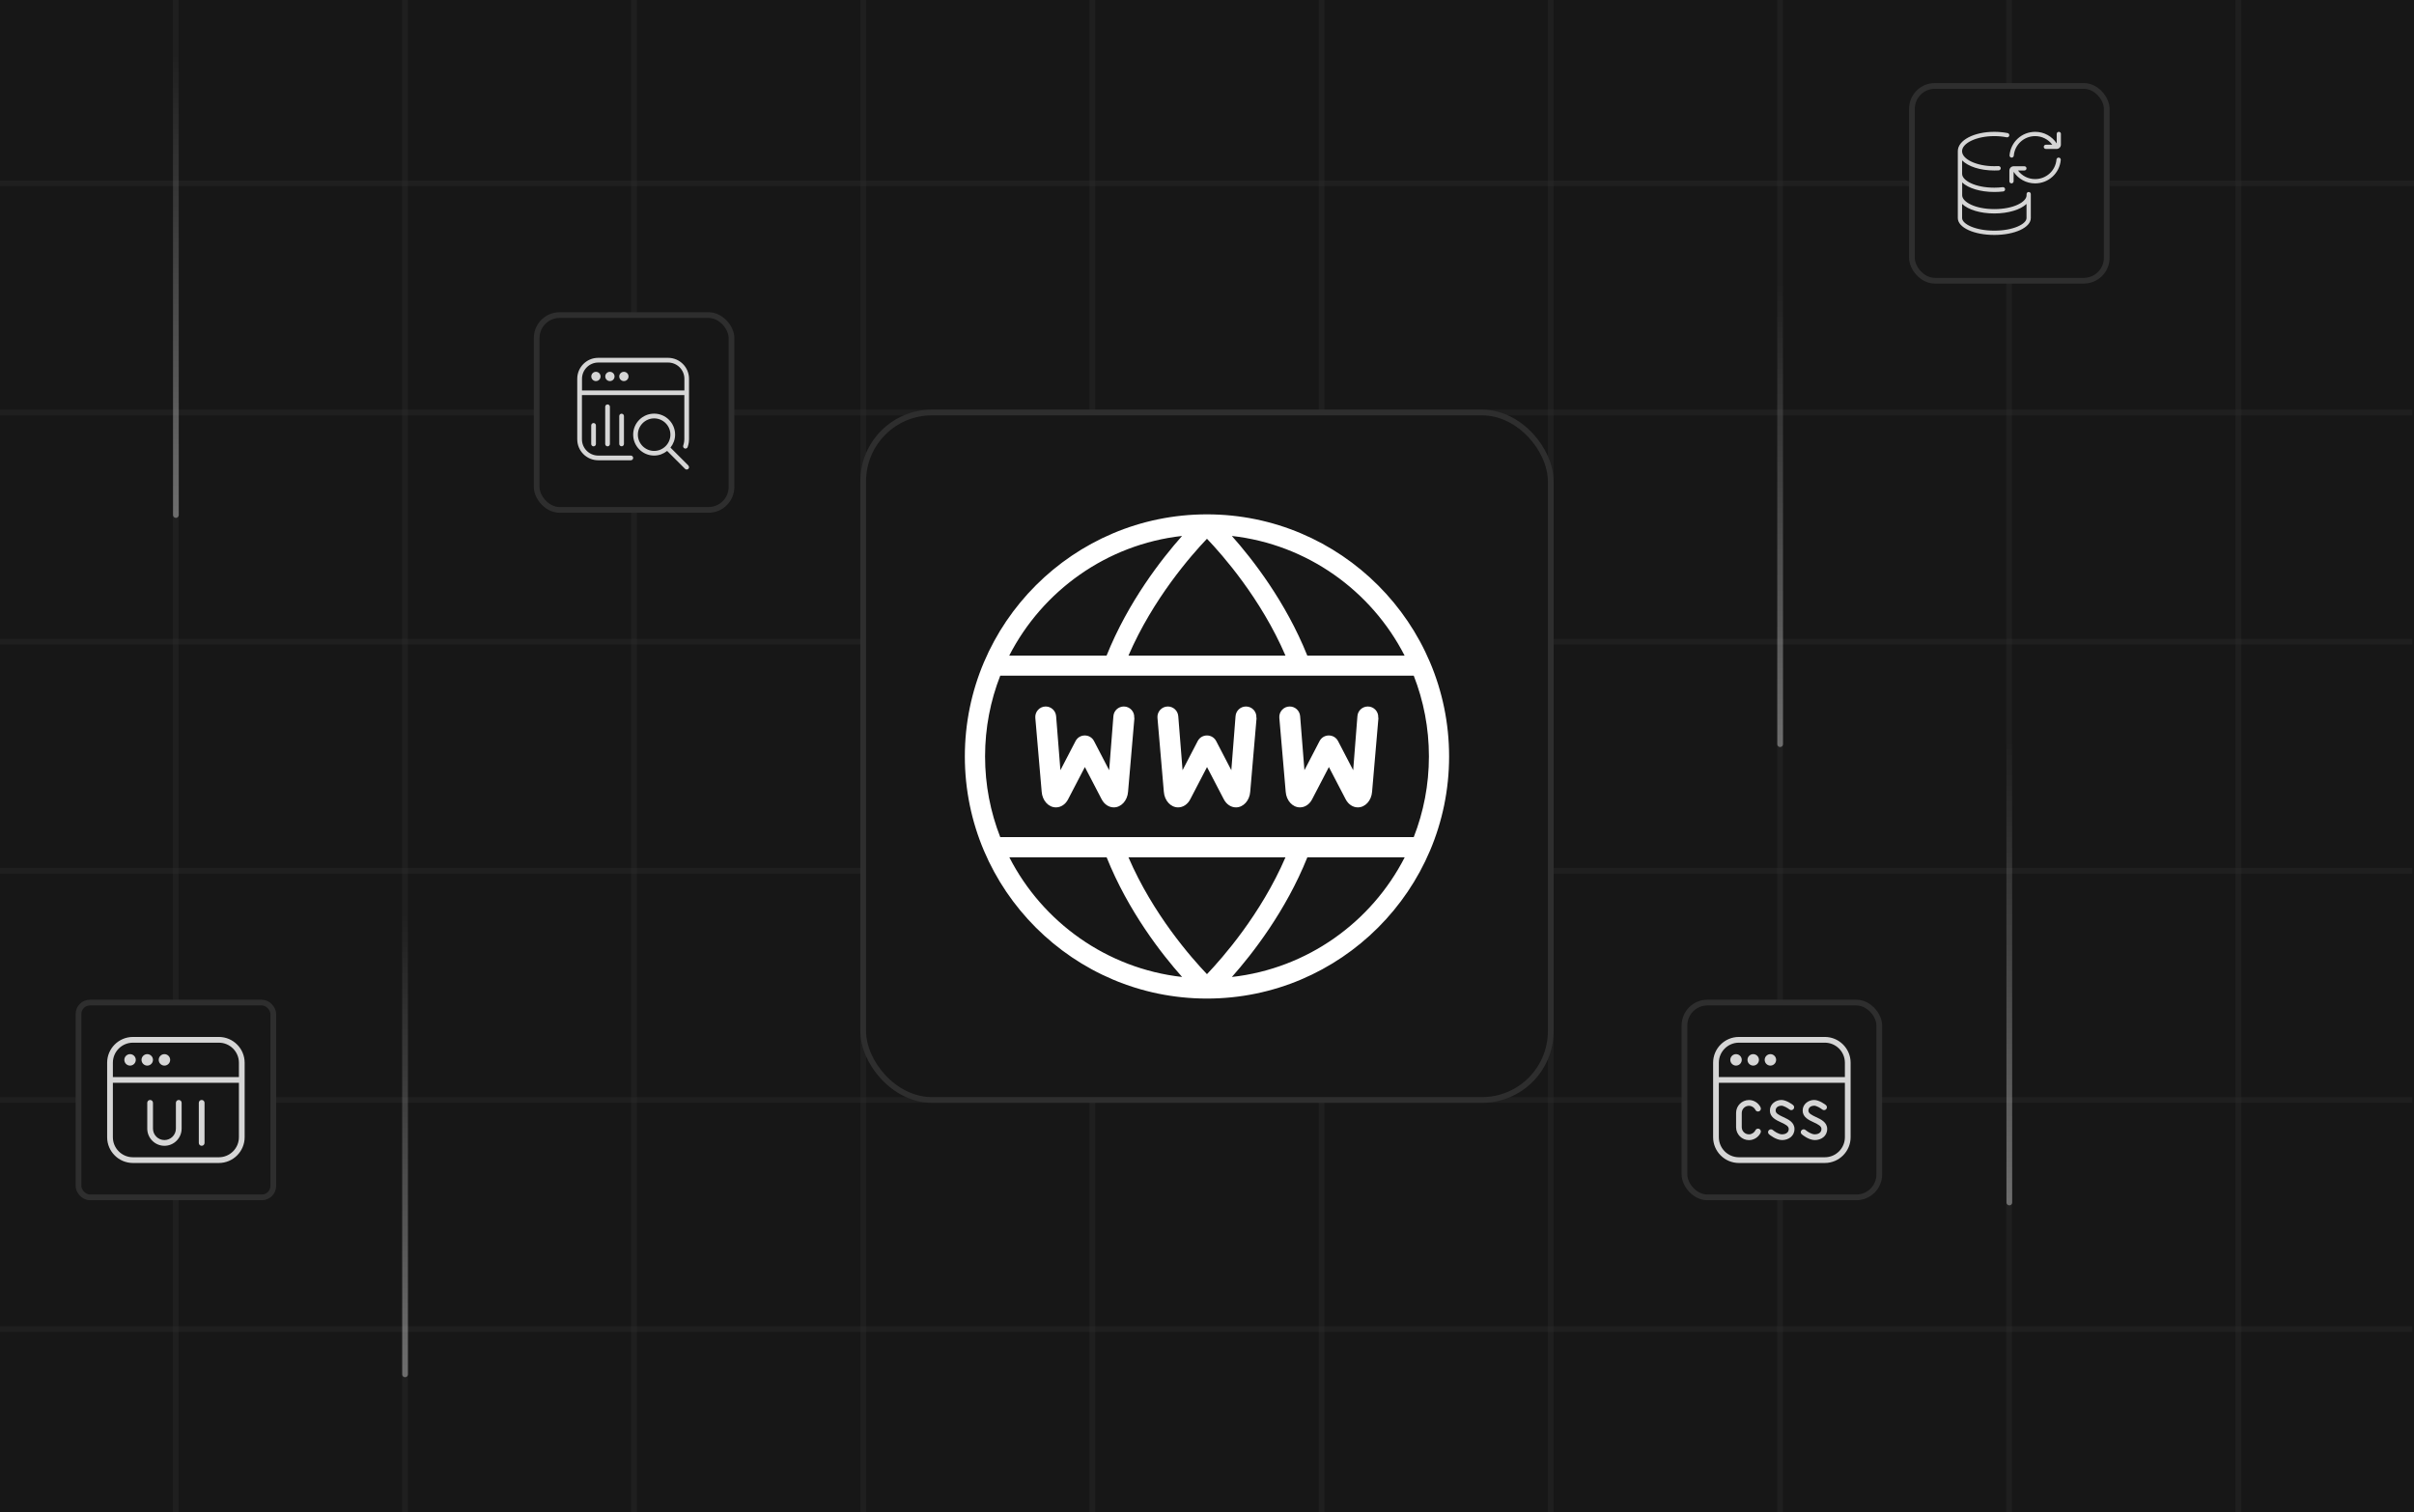 <svg xmlns="http://www.w3.org/2000/svg" xmlns:xlink="http://www.w3.org/1999/xlink" id="Layer_1" data-name="Layer 1" viewBox="0 0 421.33 264"><defs><style>      .cls-1 {        fill: #fff;      }      .cls-2 {        stroke: url(#linear-gradient-4);      }      .cls-2, .cls-3, .cls-4, .cls-5, .cls-6, .cls-7, .cls-8 {        fill: none;      }      .cls-2, .cls-3, .cls-7, .cls-8 {        stroke-linecap: round;        stroke-opacity: .35;      }      .cls-9 {        fill: #d6d6d6;      }      .cls-3 {        stroke: url(#linear-gradient-2);      }      .cls-4 {        stroke: #2e2e2e;      }      .cls-10 {        fill: #171717;      }      .cls-11 {        clip-path: url(#clippath);      }      .cls-6 {        stroke: rgba(46, 46, 46, .35);      }      .cls-7 {        stroke: url(#linear-gradient);      }      .cls-8 {        stroke: url(#linear-gradient-3);      }    </style><clipPath id="clippath"><rect class="cls-5" width="421.33" height="264"></rect></clipPath><linearGradient id="linear-gradient" x1="310.7" y1="214.43" x2="310.7" y2="134" gradientTransform="translate(0 263.89) scale(1 -1)" gradientUnits="userSpaceOnUse"><stop offset="0" stop-color="#fff" stop-opacity="0"></stop><stop offset="1" stop-color="#fff"></stop></linearGradient><linearGradient id="linear-gradient-2" x1="350.7" y1="134.43" x2="350.7" y2="54" gradientTransform="translate(0 263.89) scale(1 -1)" gradientUnits="userSpaceOnUse"><stop offset="0" stop-color="#fff" stop-opacity="0"></stop><stop offset="1" stop-color="#fff"></stop></linearGradient><linearGradient id="linear-gradient-3" x1="30.7" y1="254.43" x2="30.7" y2="174" gradientTransform="translate(0 263.89) scale(1 -1)" gradientUnits="userSpaceOnUse"><stop offset="0" stop-color="#fff" stop-opacity="0"></stop><stop offset="1" stop-color="#fff"></stop></linearGradient><linearGradient id="linear-gradient-4" x1="70.7" y1="104.43" x2="70.7" y2="24" gradientTransform="translate(0 263.89) scale(1 -1)" gradientUnits="userSpaceOnUse"><stop offset="0" stop-color="#fff" stop-opacity="0"></stop><stop offset="1" stop-color="#fff"></stop></linearGradient></defs><g class="cls-11"><g><rect class="cls-10" width="421.33" height="264"></rect><path class="cls-6" d="M30.67,264V0"></path><path class="cls-6" d="M70.67,264V0"></path><path class="cls-6" d="M110.67,264V0"></path><path class="cls-6" d="M150.66,264V0"></path><path class="cls-6" d="M190.66,264V0"></path><path class="cls-6" d="M230.66,264V0"></path><path class="cls-6" d="M270.67,264V0"></path><path class="cls-6" d="M310.67,264V0"></path><path class="cls-6" d="M350.67,264V0"></path><path class="cls-6" d="M390.67,264V0"></path><path class="cls-6" d="M0,32H421.33"></path><path class="cls-6" d="M0,72H421.03"></path><path class="cls-6" d="M0,112H421.03"></path><path class="cls-6" d="M0,152H421.03"></path><path class="cls-6" d="M0,192H421.03"></path><path class="cls-6" d="M0,232H421.03"></path><path class="cls-7" d="M310.7,129.89V49.46"></path><path class="cls-3" d="M350.7,209.89v-80.43"></path><path class="cls-8" d="M30.7,89.89V9.46"></path><path class="cls-2" d="M70.7,239.89v-80.43"></path><rect class="cls-10" x="150.66" y="72" width="120" height="120" rx="12" ry="12"></rect><rect class="cls-4" x="150.66" y="72" width="120" height="120" rx="12" ry="12"></rect><rect class="cls-10" x="93.67" y="55" width="34" height="34" rx="4" ry="4"></rect><rect class="cls-4" x="93.67" y="55" width="34" height="34" rx="4" ry="4"></rect><rect class="cls-10" x="294" y="175" width="34" height="34" rx="4" ry="4"></rect><rect class="cls-4" x="294" y="175" width="34" height="34" rx="4" ry="4"></rect><rect class="cls-10" x="13.7" y="175" width="34" height="34" rx="2" ry="2"></rect><rect class="cls-4" x="13.7" y="175" width="34" height="34" rx="2" ry="2"></rect><rect class="cls-10" x="333.7" y="15" width="34" height="34" rx="4" ry="4"></rect><rect class="cls-4" x="333.7" y="15" width="34" height="34" rx="4" ry="4"></rect><path class="cls-1" d="M210.66,89.78c-23.3,0-42.26,18.96-42.26,42.26s18.96,42.26,42.26,42.26,42.26-18.96,42.26-42.26-18.96-42.26-42.26-42.26Zm34.5,24.65h-16.99c-3.78-9.42-9.59-16.86-13.17-20.88,13.17,1.48,24.36,9.58,30.15,20.88Zm-34.5-20.39c2.71,2.83,9.4,10.42,13.7,20.39h-27.4c4.3-9.95,10.99-17.55,13.7-20.39Zm-4.35-.49c-3.57,4.03-9.39,11.47-13.17,20.88h-16.99c5.8-11.3,16.99-19.4,30.15-20.88h0Zm-30.15,56.1h16.99c3.78,9.42,9.59,16.86,13.17,20.88-13.17-1.48-24.36-9.58-30.15-20.88Zm34.5,20.39c-2.71-2.84-9.4-10.42-13.7-20.39h27.4c-4.3,9.95-10.99,17.55-13.7,20.39Zm4.35,.49c3.57-4.03,9.39-11.47,13.17-20.88h16.99c-5.79,11.31-16.99,19.41-30.15,20.88Zm31.74-24.41h-72.17c-1.71-4.37-2.65-9.12-2.65-14.09s.94-9.72,2.65-14.09h72.17c1.71,4.37,2.65,9.12,2.65,14.09s-.94,9.72-2.65,14.09h0Zm-48.75-20.82l-1.11,12.89c-.11,1.55-1.19,2.74-2.49,2.74-.86,0-1.66-.53-2.12-1.41l-2.93-5.63-2.93,5.63c-.45,.88-1.25,1.41-2.12,1.41-1.3,0-2.38-1.19-2.49-2.74l-1.11-12.89c-.09-1.06,.75-1.98,1.81-1.98,.95,0,1.74,.73,1.82,1.68l.75,9.44,2.64-5.08c.68-1.31,2.55-1.31,3.23,0l2.64,5.08,.74-9.44c.07-.95,.87-1.68,1.82-1.68h0c1.07,0,1.91,.92,1.81,1.98Zm42.59,0l-1.11,12.89c-.11,1.55-1.19,2.74-2.49,2.74-.86,0-1.66-.53-2.12-1.41l-2.93-5.63-2.93,5.63c-.45,.88-1.25,1.41-2.12,1.41-1.3,0-2.38-1.19-2.49-2.74l-1.11-12.89c-.09-1.06,.75-1.98,1.81-1.98,.95,0,1.74,.73,1.82,1.68l.75,9.44,2.64-5.08c.68-1.31,2.55-1.31,3.23,0l2.64,5.08,.74-9.44c.07-.95,.87-1.68,1.82-1.68h0c1.07,0,1.91,.92,1.81,1.98Zm-21.27,0l-1.11,12.89c-.11,1.55-1.19,2.74-2.49,2.74-.86,0-1.66-.53-2.12-1.41l-2.93-5.63-2.93,5.63c-.45,.88-1.25,1.41-2.12,1.41-1.3,0-2.38-1.19-2.49-2.74l-1.11-12.89c-.09-1.06,.75-1.98,1.81-1.98,.95,0,1.74,.73,1.82,1.68l.75,9.44,2.64-5.08c.68-1.31,2.55-1.31,3.23,0l2.64,5.08,.74-9.44c.07-.95,.87-1.68,1.82-1.68h0c1.07,0,1.91,.92,1.81,1.98Z"></path><path class="cls-9" d="M103.6,73.84c.22,0,.41,.18,.41,.41v3.25c0,.22-.18,.41-.41,.41s-.41-.18-.41-.41v-3.25c0-.22,.18-.41,.41-.41Zm2.03-2.84v6.5c0,.22,.18,.41,.41,.41s.41-.18,.41-.41v-6.5c0-.22-.18-.41-.41-.41s-.41,.18-.41,.41Zm14.51,10.27c.16,.16,.16,.42,0,.57s-.42,.16-.57,0l-3.13-3.13c-.63,.5-1.41,.81-2.27,.81-2.02,0-3.66-1.64-3.66-3.66s1.64-3.66,3.66-3.66,3.66,1.64,3.66,3.66c0,.86-.31,1.64-.81,2.27l3.13,3.13Zm-3.13-5.4c0-1.57-1.28-2.84-2.84-2.84s-2.84,1.28-2.84,2.84,1.28,2.84,2.84,2.84,2.84-1.28,2.84-2.84Zm3.25-9.75v10.56c0,.2-.02,.74-.24,1.35-.07,.21-.3,.32-.52,.25-.21-.07-.32-.31-.25-.52,.18-.51,.19-.96,.19-1.08v-7.72h-17.87v7.72c0,1.57,1.28,2.84,2.84,2.84h5.69c.22,0,.41,.18,.41,.41s-.18,.41-.41,.41h-5.69c-2.02,0-3.66-1.64-3.66-3.66v-10.56c0-2.02,1.64-3.66,3.66-3.66h12.19c2.02,0,3.66,1.64,3.66,3.66Zm-.81,2.03v-2.03c0-1.57-1.28-2.84-2.84-2.84h-12.19c-1.57,0-2.84,1.28-2.84,2.84v2.03h17.87Zm-15.44-3.25c-.45,0-.81,.36-.81,.81s.36,.81,.81,.81,.81-.36,.81-.81-.36-.81-.81-.81Zm2.44,0c-.45,0-.81,.36-.81,.81s.36,.81,.81,.81,.81-.36,.81-.81-.36-.81-.81-.81Zm2.44,0c-.45,0-.81,.36-.81,.81s.36,.81,.81,.81,.81-.36,.81-.81-.36-.81-.81-.81Zm-.81,7.72v4.87c0,.22,.18,.41,.41,.41s.41-.18,.41-.41v-4.87c0-.22-.18-.41-.41-.41s-.41,.18-.41,.41Z"></path><path class="cls-9" d="M318.5,181h-15c-2.48,0-4.5,2.02-4.5,4.5v13c0,2.48,2.02,4.5,4.5,4.5h15c2.48,0,4.5-2.02,4.5-4.5v-13c0-2.48-2.02-4.5-4.5-4.5Zm-15,1h15c1.93,0,3.5,1.57,3.5,3.5v2.5h-22v-2.5c0-1.93,1.57-3.5,3.5-3.5Zm15,20h-15c-1.93,0-3.5-1.57-3.5-3.5v-9.5h22v9.5c0,1.93-1.57,3.5-3.5,3.5Zm-16.5-17c0-.55,.45-1,1-1s1,.45,1,1-.45,1-1,1-1-.45-1-1Zm3,0c0-.55,.45-1,1-1s1,.45,1,1-.45,1-1,1-1-.45-1-1Zm3,0c0-.55,.45-1,1-1s1,.45,1,1-.45,1-1,1-1-.45-1-1Zm5.2,12.07c0,1.27-1.08,1.93-2.15,1.93s-2.17-.9-2.29-1.01c-.21-.18-.23-.5-.04-.7,.18-.2,.5-.23,.71-.04,.24,.21,.99,.75,1.62,.75,.43,0,1.15-.2,1.15-.93,0-.5-.52-.78-1.37-1.17-.86-.4-1.92-.89-1.92-2.05s1.03-1.85,2-1.85c.89,0,1.93,.79,2.04,.88,.22,.17,.26,.48,.09,.7-.17,.22-.48,.26-.7,.09-.33-.26-1.02-.67-1.43-.67-.35,0-1,.18-1,.85,0,.48,.51,.75,1.35,1.14,.87,.4,1.94,.9,1.94,2.08h0Zm5.71,0c0,1.27-1.08,1.93-2.15,1.93s-2.17-.9-2.29-1.01c-.21-.18-.23-.5-.04-.7,.18-.2,.5-.23,.71-.04,.24,.21,.99,.75,1.62,.75,.43,0,1.15-.2,1.15-.93,0-.5-.52-.78-1.36-1.17-.86-.4-1.92-.89-1.92-2.05s1.03-1.85,2-1.85c.89,0,1.93,.79,2.04,.88,.22,.17,.26,.48,.09,.7-.17,.22-.48,.26-.7,.09-.33-.26-1.01-.67-1.43-.67-.35,0-1,.18-1,.85,0,.48,.51,.75,1.34,1.14,.87,.4,1.94,.9,1.94,2.08h0Zm-14.91-2.82v2.5c0,.69,.56,1.25,1.25,1.25,.48,0,.92-.28,1.13-.71,.12-.25,.42-.35,.67-.24,.25,.12,.36,.42,.24,.67-.37,.78-1.17,1.29-2.03,1.29-1.24,0-2.25-1.01-2.25-2.25v-2.5c0-1.24,1.01-2.25,2.25-2.25,.86,0,1.66,.51,2.03,1.29,.12,.25,.01,.55-.24,.67-.25,.12-.55,.01-.67-.24-.21-.43-.65-.71-1.13-.71-.69,0-1.25,.56-1.25,1.25Z"></path><path class="cls-9" d="M35.7,192.5v7c0,.28-.22,.5-.5,.5s-.5-.22-.5-.5v-7c0-.28,.22-.5,.5-.5s.5,.22,.5,.5Zm-4.5-.5c-.28,0-.5,.22-.5,.5v4.5c0,1.1-.9,2-2,2s-2-.9-2-2v-4.5c0-.28-.22-.5-.5-.5s-.5,.22-.5,.5v4.5c0,1.65,1.35,3,3,3s3-1.35,3-3v-4.5c0-.28-.22-.5-.5-.5Zm11.5-6.5v13c0,2.48-2.02,4.5-4.5,4.5h-15c-2.48,0-4.5-2.02-4.5-4.5v-13c0-2.48,2.02-4.5,4.5-4.5h15c2.48,0,4.5,2.02,4.5,4.5Zm-23,0v2.5h22v-2.5c0-1.93-1.57-3.5-3.5-3.5h-15c-1.93,0-3.5,1.57-3.5,3.5Zm22,13v-9.5H19.7v9.5c0,1.93,1.57,3.5,3.5,3.5h15c1.93,0,3.5-1.57,3.5-3.5Zm-19-12.5c.55,0,1-.45,1-1s-.45-1-1-1-1,.45-1,1,.45,1,1,1Zm3,0c.55,0,1-.45,1-1s-.45-1-1-1-1,.45-1,1,.45,1,1,1Zm3,0c.55,0,1-.45,1-1s-.45-1-1-1-1,.45-1,1,.45,1,1,1Z"></path><path class="cls-9" d="M359.7,23.38v1.87c0,.41-.34,.75-.75,.75h-1.87c-.21,0-.37-.17-.37-.37s.17-.37,.37-.37h1.12c-.7-.94-1.8-1.5-2.99-1.5-1.95,0-3.56,1.47-3.73,3.41-.02,.19-.18,.34-.37,.34-.01,0-.02,0-.03,0-.21-.02-.36-.2-.34-.41,.21-2.33,2.14-4.09,4.48-4.09,1.53,0,2.92,.77,3.75,2.02v-1.65c0-.21,.17-.37,.37-.37s.37,.17,.37,.37h0Zm-5.25,10.5v4.18c0,1.65-2.8,2.95-6.37,2.95s-6.37-1.29-6.37-2.95v-11.68c0-1.89,2.8-3.37,6.37-3.37,.8,0,1.59,.08,2.32,.22,.2,.04,.33,.24,.29,.44-.04,.18-.19,.3-.37,.3-.02,0-.05,0-.07,0-.69-.14-1.42-.21-2.18-.21-3.05,0-5.62,1.2-5.62,2.63s2.58,2.62,5.62,2.62c.25,0,.49,0,.73-.02,.21,0,.38,.14,.4,.35,.01,.21-.14,.38-.35,.4-.25,.02-.51,.02-.77,.02-2.47,0-4.56-.7-5.62-1.76v2.34c0,1.17,2.26,2.42,5.62,2.42,.49,0,.98-.03,1.46-.09,.2-.03,.39,.12,.42,.33,.02,.21-.12,.39-.33,.42-.5,.06-1.02,.09-1.54,.09-2.47,0-4.56-.66-5.62-1.66v2.23c0,1.17,2.26,2.42,5.62,2.42s5.62-1.25,5.62-2.42v-.2c0-.21,.17-.37,.37-.37s.37,.17,.37,.37h0Zm-.75,1.72c-1.06,1-3.16,1.66-5.62,1.66s-4.56-.66-5.62-1.66v2.46c0,1.04,2.31,2.2,5.62,2.2s5.62-1.16,5.62-2.2c0,0,0-2.46,0-2.46Zm5.64-8.09c-.21-.02-.39,.13-.41,.34-.17,1.94-1.78,3.41-3.73,3.41-1.2,0-2.29-.56-2.99-1.5h1.12c.21,0,.37-.17,.37-.37s-.17-.37-.37-.37h-1.87c-.41,0-.75,.34-.75,.75v1.87c0,.21,.17,.37,.37,.37s.37-.17,.37-.37v-1.65c.83,1.26,2.22,2.02,3.75,2.02,2.34,0,4.27-1.76,4.48-4.09,.02-.21-.13-.39-.34-.41h0Z"></path></g></g></svg>